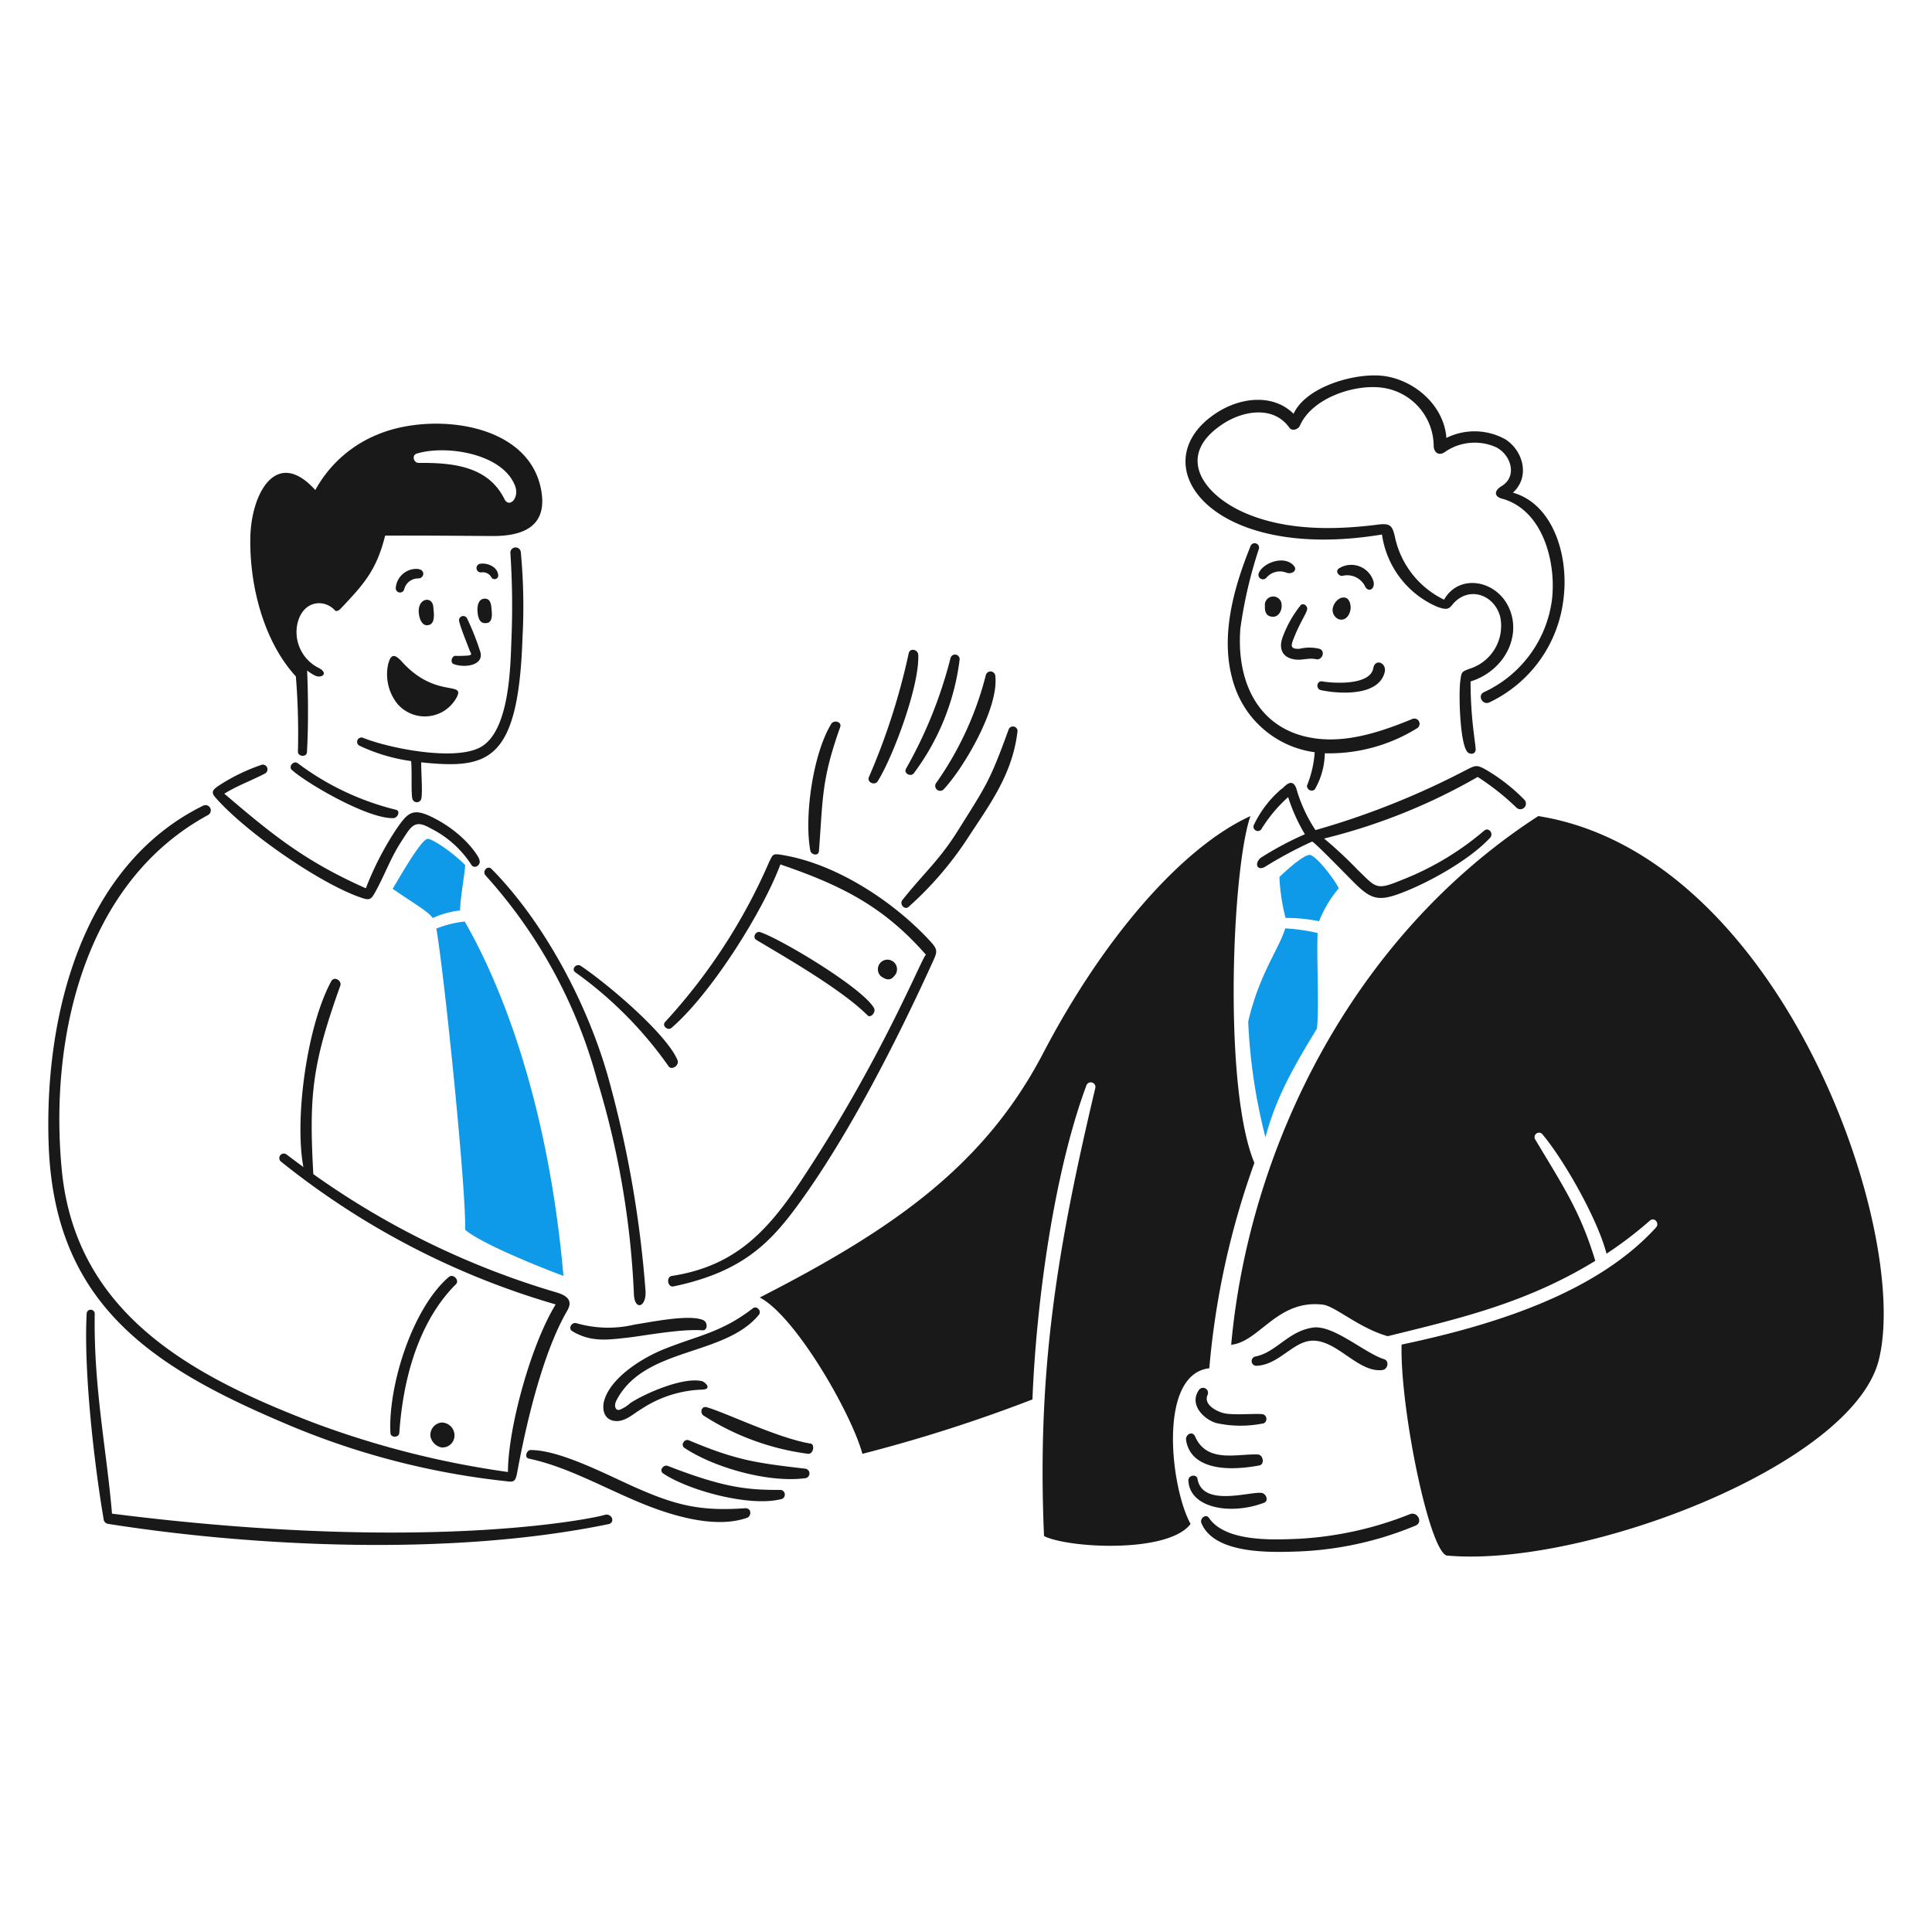 <svg viewBox="0 0 200 200" xmlns="http://www.w3.org/2000/svg" id="Business-Deal-1--Streamline-Brooklyn">
  <desc>
    Business Deal 1 Streamline Illustration: https://streamlinehq.com
  </desc>
  <path d="M133.079 95.023a20.577 20.577 0 0 1 -0.635 -4.233c1.04 -1 2.5 -2.247 3.108 -2.29 0.651 -0.047 2.729 2.728 3.032 3.465a12 12 0 0 0 -2.034 3.4 17.113 17.113 0 0 0 -3.471 -0.342Zm3.316 1.562a20.1 20.1 0 0 0 -3.353 -0.482c-0.553 1.98 -2.7 4.738 -3.828 9.657A58.064 58.064 0 0 0 131 117.737c1.091 -4.137 2.9 -7.27 5.328 -11.258 0.25 -2.495 -0.054 -7.201 0.072 -9.894Zm-88.763 -2.336c-0.014 -1.169 0.554 -4.257 0.516 -4.71 -1.364 -1.359 -3.344 -2.685 -3.866 -2.7 -0.706 -0.014 -3.248 4.58 -3.638 5.165 2.491 1.72 3.573 2.277 4.163 3.028a9.046 9.046 0 0 1 2.825 -0.783Zm0.516 33.046c0.14 -3.917 -2.143 -26.4 -2.978 -31.169a10.975 10.975 0 0 1 2.938 -0.729c1.763 3.091 8.307 15 10.22 36.681 -1.838 -0.665 -8.491 -3.298 -10.18 -4.778Z" fill="#0e99e9" stroke-width="1"></path>
  <path d="M53.914 57.15a0.543 0.543 0 0 0 -1.082 0.082 81.841 81.841 0 0 1 0.109 9.01c-0.1 2.936 -0.227 9.418 -3.162 11.086 -2.667 1.516 -9.547 0.118 -12.185 -0.944a0.448 0.448 0 0 0 -0.382 0.81 18.278 18.278 0 0 0 5.353 1.593c0.093 1.288 -0.019 3.208 0.117 3.867a0.477 0.477 0 0 0 0.941 -0.011c0.132 -0.8 -0.031 -2.625 -0.018 -3.726 6.921 0.716 10.058 0 10.484 -12.912a60.023 60.023 0 0 0 -0.175 -8.855Zm2.077 -6.581c0.784 3.865 -1.736 4.943 -5.056 4.921 -3.688 -0.026 -7.377 -0.06 -11.065 -0.042 -0.9 3.6 -2.2 5.019 -4.631 7.588 -0.145 0.153 -0.424 0.309 -0.571 0.146 -1.091 -1.207 -3.293 -1.051 -3.87 1.335a4.154 4.154 0 0 0 2.278 4.67c0.941 0.555 0.2 1.04 -0.421 0.768a4.566 4.566 0 0 1 -0.863 -0.547c0.117 2.536 0.135 6.01 -0.018 8.459 -0.034 0.551 -0.939 0.459 -0.933 -0.052a72.693 72.693 0 0 0 -0.214 -7.794c-3.407 -3.71 -4.826 -9.6 -4.71 -14.453 0.106 -4.474 2.683 -9.308 6.723 -4.839a12.886 12.886 0 0 1 6.75 -5.868c5.481 -2.139 15.21 -1.123 16.601 5.708Zm-3.779 1.086c0.5 1 1.586 -0.106 1.111 -1.352 -1.288 -3.376 -7.158 -4.265 -10.168 -3.351 -0.561 0.17 -0.343 0.973 0.2 0.969 3.485 -0.031 7.173 0.32 8.857 3.734Zm-2.579 6.723c0.775 -0.174 1.937 0.3 1.947 1.241a0.387 0.387 0 0 1 -0.693 0.181 1.018 1.018 0 0 0 -1.09 -0.543 0.452 0.452 0 0 1 -0.164 -0.879Zm-6.355 0.525c0.82 0.112 0.614 0.993 0 0.977a1.474 1.474 0 0 0 -1.435 1.126 0.446 0.446 0 0 1 -0.877 -0.117 2.138 2.138 0 0 1 2.312 -1.989Zm1.576 3.908c0.049 0.561 0.229 1.639 -0.381 1.863 -0.932 0.343 -1.2 -1.084 -1.111 -1.677 0.169 -1.145 1.401 -1.205 1.492 -0.186Zm6.048 0.443c0.04 0.434 0.039 1.115 -0.426 1.224 -0.8 0.188 -1 -0.508 -1.044 -1.194 -0.035 -0.517 0.067 -1.28 0.721 -1.31 0.71 -0.031 0.702 0.781 0.747 1.28Zm-1.181 4.224c0.4 1.381 -1.542 1.7 -2.739 1.272 -0.408 -0.145 -0.228 -0.819 0.133 -0.857a12.142 12.142 0 0 0 1.414 -0.039c0.424 -0.095 0.2 -0.194 0.035 -0.656 -0.335 -0.907 -0.8 -1.977 -1.036 -2.893a0.44 0.44 0 0 1 0.809 -0.317 27.154 27.154 0 0 1 1.384 3.49Zm-3.715 4.741c-1.536 2 -5.244 0.87 -4.944 -2.839 1.204 2.188 4.157 2.705 4.944 2.839Zm-5.84 -3.382c0.284 -1.246 0.739 -1.113 1.44 -0.338 3.437 3.8 6.5 2 5.7 3.632a3.742 3.742 0 0 1 -6.147 0.752 4.888 4.888 0 0 1 -0.993 -4.046Zm55.689 30c-4.433 -5.067 -8.847 -7.217 -15.07 -9.353 -1.811 4.868 -7.156 13.374 -11.269 16.92 -0.38 0.328 -1.015 -0.206 -0.673 -0.6a59.311 59.311 0 0 0 10.782 -16.575c0.4 -0.842 0.4 -0.878 1.362 -0.721 5.609 0.919 11.549 4.839 15.312 8.927 0.777 0.845 0.747 1.068 0.3 2.044 -3.713 8.17 -8.7 17.975 -13.9 25.124 -2.926 4.024 -5.829 7.074 -12.988 8.567 -0.595 0.124 -0.785 -0.99 -0.152 -1.087 6.444 -1 9.81 -4.493 13.355 -9.837 8.469 -12.757 12.631 -23.406 12.941 -23.406Zm-18.69 57.292c-4.708 0.338 -7.245 -0.308 -11.53 -2.214 -2.857 -1.272 -7.675 -3.816 -10.7 -3.807 -0.442 0 -0.667 0.783 -0.2 0.883 3.826 0.816 7.249 2.752 11.211 4.433 3.21 1.362 7.956 2.905 11.381 1.7 0.454 -0.155 0.519 -0.992 -0.162 -0.992Zm3.769 -0.957c-3.256 0.878 -9.682 -0.886 -12.281 -2.642 -0.457 -0.308 0.026 -0.956 0.485 -0.777 6.016 2.349 8.424 2.483 11.7 2.484a0.489 0.489 0 0 1 0.096 0.938Zm2.386 -2.146c-3.722 0.487 -9.351 -1.064 -12.464 -3.142 -0.439 -0.293 -0.007 -0.98 0.457 -0.785 4.857 2.045 6.861 2.335 12 2.931a0.5 0.5 0 0 1 0.007 0.999Zm0.3 -2.533a26.277 26.277 0 0 1 -10.8 -3.961c-0.394 -0.3 -0.208 -1.006 0.331 -0.857 1.9 0.524 7.32 3.187 10.726 3.76 0.493 0.003 0.376 1.129 -0.26 1.065Zm-11.03 -7.532c-1.928 -0.4 -5.785 1.261 -7.347 2.289a3.531 3.531 0 0 1 -1.128 0.7c-0.458 0.088 -0.56 -0.493 -0.3 -0.983 2.9 -5.563 11.133 -4.5 14.738 -8.851 0.33 -0.4 -0.209 -1 -0.63 -0.672 -3.257 2.513 -5.63 2.789 -9.227 4.238 -2.082 0.838 -5.389 2.822 -6.131 5.24 -0.277 0.9 -0.078 2.056 1.1 2.178 1.06 0.111 1.923 -0.777 2.776 -1.268a12.119 12.119 0 0 1 6.228 -1.979c1.194 -0.027 0.215 -0.892 -0.079 -0.892Zm-14.97 -9.166c1.225 0.359 1.659 0.933 1.1 1.885 -2.089 3.579 -3.884 9.7 -5.186 16.78 -0.2 1.1 -0.466 0.941 -1.358 0.85a79.939 79.939 0 0 1 -23.087 -6.133C15.34 141.313 5.633 134.709 5.04 118.552c-0.479 -13.032 3.252 -28.869 15.978 -35.143a0.547 0.547 0 0 1 0.519 0.963c-12.89 6.99 -16.456 23.24 -15.137 36.782 1.449 14.857 13.488 21.317 26.133 26.152a94.624 94.624 0 0 0 20.049 5.075c0 -4.472 2.364 -13.164 4.942 -17.346a81.654 81.654 0 0 1 -28.439 -14.789 0.468 0.468 0 0 1 0.59 -0.727q0.858 0.657 1.732 1.291c-0.936 -4.956 0.356 -14.588 2.886 -19.238 0.3 -0.549 1.122 -0.061 0.932 0.472 -2.874 8.056 -3.257 11.2 -2.79 19.5a84.467 84.467 0 0 0 25.185 12.251Zm-11.895 13.464a1.291 1.291 0 0 0 -1.169 1.4 1.454 1.454 0 0 0 1.124 1.173 1.237 1.237 0 0 0 1.369 -1.222 1.334 1.334 0 0 0 -1.324 -1.351Zm16.885 9.552c0.766 -0.172 1.1 0.818 0.377 0.967 -16.836 3.475 -37.685 2.209 -51.829 -0.033a0.553 0.553 0 0 1 -0.436 -0.517c-1 -5.9 -2.065 -15.355 -1.75 -21.249a0.418 0.418 0 0 1 0.835 0c-0.13 7.635 1.241 14.16 1.788 20.713 34.172 4.336 51.405 0.119 51.015 0.119Zm-16.173 -24.6c-3.817 3.319 -6.268 11.341 -6.02 16.128 0.027 0.523 0.885 0.51 0.921 -0.009 0.546 -7.861 3.15 -12.708 5.858 -15.386 0.404 -0.403 -0.277 -1.153 -0.759 -0.734Zm26.363 4.448c0.488 0.216 0.473 1.094 -0.085 1.053 -2.248 -0.166 -6.2 0.588 -7.644 0.748 -2.175 0.242 -3.88 0.506 -5.823 -0.654 -0.48 -0.286 -0.054 -0.978 0.431 -0.829a11.8 11.8 0 0 0 6.01 0.143c1.681 -0.252 5.672 -1.098 7.111 -0.461ZM44.683 84.566c-1.992 -0.971 -2.492 -0.407 -3.64 1.243a32.01 32.01 0 0 0 -3.171 6.147c-6.273 -2.785 -9.647 -5.521 -14.651 -9.794 1.418 -0.873 2.782 -1.336 4.21 -2.088a0.489 0.489 0 0 0 -0.306 -0.915 19.57 19.57 0 0 0 -4.576 2.235c-0.559 0.4 -0.709 0.635 -0.231 1.181 3.076 3.515 10.557 8.72 14.838 10.27 1.159 0.42 1.23 0.347 1.8 -0.7 0.933 -1.723 1.474 -3.307 2.548 -4.969 1.052 -1.63 1.374 -2.4 3.035 -1.445a10.708 10.708 0 0 1 4.271 3.816c0.317 0.46 1.032 -0.02 0.811 -0.541 0.11 -0.006 -1.284 -2.659 -4.938 -4.44ZM41 83.829A27.992 27.992 0 0 1 30.812 79c-0.428 -0.3 -0.991 0.359 -0.59 0.713 1.626 1.437 7.911 5.092 10.515 4.977 0.42 -0.018 0.748 -0.721 0.263 -0.861Zm25.827 49.862c0.073 1.684 -1.163 2.01 -1.208 0.222a88.855 88.855 0 0 0 -3.819 -22.166 51.665 51.665 0 0 0 -11.532 -21.118c-0.383 -0.435 0.2 -1.1 0.623 -0.67 4.984 5.029 9.683 13.211 12.036 21.45a114.519 114.519 0 0 1 3.902 22.282ZM104.4 75.552a0.476 0.476 0 0 1 0.923 0.232c-0.531 4.277 -2.69 7.249 -4.953 10.682a35.621 35.621 0 0 1 -6.31 7.41c-0.416 0.375 -0.98 -0.282 -0.649 -0.7 2.341 -2.943 3.821 -4.09 5.821 -7.3 2.853 -4.566 3.212 -4.936 5.168 -10.324Zm-1.364 -5.509a0.5 0.5 0 0 0 -0.983 -0.159A33.737 33.737 0 0 1 96.881 81.1a0.512 0.512 0 0 0 0.79 0.632c2.088 -2.216 5.698 -8.365 5.369 -11.689Zm-4.647 -1.886a46.105 46.105 0 0 1 -4.6 11.419c-0.258 0.482 0.473 0.878 0.8 0.482A24.677 24.677 0 0 0 99.338 68.3a0.478 0.478 0 0 0 -0.945 -0.143Zm-4.319 -0.536a68.459 68.459 0 0 1 -4.124 12.83c-0.22 0.541 0.617 0.9 0.917 0.421 1.583 -2.533 4.333 -9.861 4.195 -13.079 -0.021 -0.562 -0.858 -0.756 -0.984 -0.172Zm-8.028 7.325c0.283 -0.461 1.132 -0.23 0.934 0.326 -1.966 5.514 -1.777 7.4 -2.2 12.835 -0.043 0.556 -0.812 0.391 -0.894 -0.059 -0.648 -3.534 0.284 -10.033 2.164 -13.102Zm6.512 26.106c-0.435 0.555 -0.92 0.311 -1.354 0.016a0.991 0.991 0 1 1 1.354 -0.016Zm-2.073 3.319c0.22 0.4 -0.345 1.063 -0.67 0.738 -2.741 -2.741 -8.781 -6.164 -11.511 -7.809 -0.451 -0.272 -0.054 -0.96 0.414 -0.8 2.26 0.779 10.631 5.8 11.771 7.871Zm-20.347 5.373c0.228 0.533 -0.609 1.1 -0.922 0.635a40.759 40.759 0 0 0 -9.654 -9.726c-0.461 -0.332 0.108 -0.967 0.564 -0.664 2.568 1.711 8.802 6.919 10.016 9.755ZM146.2 74.431a0.54 0.54 0 0 1 0.5 0.954 17.281 17.281 0 0 1 -9.556 2.595 7.684 7.684 0 0 1 -1.045 3.751 0.49 0.49 0 0 1 -0.8 -0.4 11.351 11.351 0 0 0 0.8 -3.46 10.2 10.2 0 0 1 -8.209 -6.585c-1.766 -4.82 -0.284 -10.16 1.556 -14.729a0.456 0.456 0 0 1 0.875 0.257 46.486 46.486 0 0 0 -1.915 8.223c-0.464 5.8 2.066 10.857 8.2 11.455 3.249 0.313 6.575 -0.82 9.594 -2.061ZM134.188 81.6a15.463 15.463 0 0 0 1.99 4.332 82.139 82.139 0 0 0 15.7 -6.276c0.864 -0.429 1.011 -0.487 1.868 -0.02a18.781 18.781 0 0 1 4.021 3.119 0.58 0.58 0 0 1 -0.742 0.891 26.056 26.056 0 0 0 -4.055 -3.217 60.966 60.966 0 0 1 -15.9 6.376 42.462 42.462 0 0 1 3.466 3.231c1.935 1.86 1.877 2.176 4.57 1.061a29.8 29.8 0 0 0 8.525 -5.1c0.471 -0.415 1.033 0.286 0.615 0.738 -2.144 2.313 -6.522 4.754 -9.5 5.824 -2.076 0.745 -2.872 0.458 -4.391 -1.018 -0.808 -0.784 -3.9 -4.008 -4.513 -4.427a42.424 42.424 0 0 0 -4.917 2.635c-0.832 0.44 -1.095 -0.429 -0.375 -0.975a33.344 33.344 0 0 1 4.532 -2.413 18.188 18.188 0 0 1 -1.734 -3.845 15.06 15.06 0 0 0 -2.775 3.323 0.448 0.448 0 0 1 -0.793 -0.392 11.13 11.13 0 0 1 2.865 -3.762c0.169 -0.001 1.046 -1.377 1.543 -0.085Zm21.292 -29.981c-0.791 -0.215 -0.858 -0.8 -0.031 -1.3 1.616 -0.975 1.023 -3.133 -0.494 -3.984a5.411 5.411 0 0 0 -5.3 0.4c-0.752 0.579 -1.232 0.029 -1.24 -0.573a6.131 6.131 0 0 0 -5.233 -6.013c-2.922 -0.439 -7.358 1.045 -8.613 3.909 -0.166 0.379 -0.8 0.627 -1.093 0.217 -1.62 -2.285 -4.711 -1.779 -6.792 -0.447 -5.182 3.316 -2.1 7.454 2.3 9.317 4.229 1.792 9.171 1.733 13.643 1.163 1.323 -0.169 1.528 0.1 1.808 1.424a9.38 9.38 0 0 0 5.055 6.347c1.588 -2.806 5.619 -2.015 6.822 1.08 1.143 2.939 -0.718 6.339 -4.079 7.386 0 4.193 0.6 6.74 0.518 7.14 -0.09 0.452 -0.647 0.423 -0.876 0.123 -0.768 -1.007 -0.876 -6.064 -0.71 -7.27 0.137 -1 0.08 -0.986 1.09 -1.35a4.645 4.645 0 0 0 3.039 -5.369c-0.639 -2.325 -3.335 -3.215 -4.964 -1.2 -0.363 0.449 -0.595 0.549 -1.6 0.174a9.627 9.627 0 0 1 -5.668 -7.461c-17.962 2.975 -25.075 -7.472 -17.086 -12.619 2.5 -1.606 5.836 -1.958 7.936 0.123 1.305 -2.877 6.58 -4.328 9.448 -3.9 3.209 0.481 6.141 3.138 6.368 6.4a6.549 6.549 0 0 1 6.156 0.172c1.847 1.235 2.5 3.895 0.729 5.493 4.037 1.119 5.794 6.287 5.254 10.874a13.575 13.575 0 0 1 -7.7 10.842c-0.7 0.312 -1.256 -0.727 -0.556 -1.061a12.284 12.284 0 0 0 7.045 -9.552c0.468 -3.912 -0.938 -9.333 -5.176 -10.485Zm-13.315 17.545c0.178 -1.041 1.451 -0.557 1.163 0.48 -0.705 2.544 -4.98 2.148 -6.58 1.8 -0.573 -0.123 -0.45 -1 0.135 -0.907 1.288 0.221 4.976 0.405 5.282 -1.373Zm-3.515 -10.349a2.4 2.4 0 0 1 3.538 1.389c0.178 0.8 -0.549 1.168 -0.879 0.49a2.061 2.061 0 0 0 -2.356 -1.079c-0.384 0.036 -0.789 -0.524 -0.303 -0.8Zm-4.7 -0.232c0.384 0.456 -0.187 0.91 -0.78 0.7a1.827 1.827 0 0 0 -2.087 0.539 0.469 0.469 0 0 1 -0.771 -0.511c0.488 -1.095 2.679 -1.868 3.642 -0.728Zm-1.29 3.91c0.108 0.642 -0.263 1.355 -0.867 1.354 -0.769 0 -0.879 -0.611 -0.848 -1.105a0.867 0.867 0 0 1 1.719 -0.249Zm6.637 -0.611c0.449 0.133 0.565 0.83 0.509 1.2 -0.1 0.642 -0.559 1.243 -1.234 1.016a1.039 1.039 0 0 1 -0.558 -1.308c0.199 -0.608 0.771 -1.061 1.286 -0.908Zm-2.669 5.294c0.611 0.264 0.228 1.2 -0.389 1.066 -0.751 -0.169 -1.415 0.128 -2.168 0.028 -1.425 -0.189 -1.734 -1.24 -1.243 -2.438a11.652 11.652 0 0 1 1.834 -3.2c0.306 -0.247 0.721 0.119 0.652 0.454 -0.1 0.487 -0.658 1.188 -1.349 2.9 -0.313 0.778 -0.492 1.237 0.574 1.175a4.328 4.328 0 0 1 2.093 0.015Zm-11.445 74.467c-5.346 0.619 -4.014 12.346 -1.935 16.114 -2.3 3.064 -12.634 2.521 -15.17 1.257 -0.751 -17.156 1.374 -29.794 5.3 -46.346a0.482 0.482 0 0 0 -0.916 -0.3c-3.409 9.168 -5.207 22.766 -5.583 32.5a156.828 156.828 0 0 1 -17.606 5.632c-1.1 -4.111 -6.885 -14.223 -10.622 -16.184 13.732 -7.019 23.226 -13.59 29.333 -25.284 6.334 -12.129 14.488 -21.375 21.461 -24.551 -1.906 5.45 -2.845 28.1 0.408 35.9a83.684 83.684 0 0 0 -4.666 21.262Zm-6.065 -31.218a25.2 25.2 0 0 1 2.847 -5.452 15.928 15.928 0 0 1 -2.779 -5.941c-0.069 -0.494 0.664 -0.788 0.855 -0.292a17.668 17.668 0 0 0 2.49 4.978c0.711 0.951 0.631 1.152 0.115 2.087a54.75 54.75 0 0 0 -2.9 6.241c2.413 5.346 3.879 7.148 7.262 11.325 0.4 0.5 -0.095 1.169 -0.543 0.763a36.136 36.136 0 0 1 -7.454 -11.144c-0.582 -1.548 -0.484 -1.09 0.111 -2.565ZM143.28 140.7c0.556 0.17 0.411 1.055 -0.182 1.126 -2.489 0.3 -4.661 -3.1 -7.235 -3.039 -2 0.046 -3.442 2.49 -5.777 2.6a0.487 0.487 0 0 1 -0.1 -0.968c2.138 -0.428 3.379 -2.639 5.954 -2.991 2.108 -0.285 5.373 2.672 7.34 3.272Zm-8.8 18.591c-2.716 0.125 -7.625 0.339 -9.331 -2.158 -0.321 -0.468 -0.973 0.069 -0.782 0.533 1.291 3.137 6.814 3.046 9.62 2.956a35.074 35.074 0 0 0 12.56 -2.695c0.79 -0.336 0.19 -1.488 -0.591 -1.182a36.227 36.227 0 0 1 -11.479 2.548Zm-3.636 -3.723c-3.462 1.311 -7.717 0.549 -7.821 -2.318 -0.02 -0.54 0.85 -0.69 0.942 -0.157 0.508 2.916 5.247 1.346 6.566 1.444 0.498 0.002 0.88 0.817 0.31 1.033Zm-0.645 -5c-2.084 -0.1 -5.265 0.947 -6.483 -1.867 -0.261 -0.6 -1.03 -0.237 -0.929 0.4 0.413 2.595 3.392 3.381 7.58 2.6 0.586 -0.107 0.387 -1.134 -0.167 -1.134Zm0.6 -4.145c-0.42 -0.155 -3.035 0.118 -4.082 -0.125 -0.713 -0.165 -2.159 -0.864 -1.715 -1.889a0.516 0.516 0 0 0 -0.918 -0.471c-0.968 1.452 0.464 2.942 1.793 3.369a11.719 11.719 0 0 0 4.964 0.029 0.515 0.515 0 0 0 -0.041 -0.914Zm28.446 -61.943c25.193 4.02 38.62 43.023 35.241 56.328 -2.771 10.918 -30.665 21.519 -44.748 20.218 -1.861 -0.712 -4.825 -15.489 -4.644 -21.833 9.006 -1.912 19.961 -5.121 26.334 -12.12 0.4 -0.445 -0.167 -1.126 -0.638 -0.711a40.668 40.668 0 0 1 -4.484 3.421c-0.905 -3.545 -4.394 -9.691 -6.6 -12.317a0.461 0.461 0 0 0 -0.775 0.5c2.9 4.853 4.664 7.437 6.214 12.556 -7.193 4.409 -14.177 5.994 -21.491 7.8 -2.99 -0.852 -5.438 -3.116 -6.725 -3.267 -4.711 -0.552 -6.53 3.833 -9.477 4.158 1.804 -20.023 12.291 -42.119 31.792 -54.734Zm1.083 12.212a67.758 67.758 0 0 0 -10.842 6.086c0.809 2.383 2.446 5.449 3.219 7.469 0.354 0.924 0.136 1.315 -0.6 1.9a131.968 131.968 0 0 0 -19.888 19.47c-0.39 0.468 -0.992 -0.179 -0.655 -0.668 4.919 -7.142 13.76 -15.156 20.107 -19.984a48.061 48.061 0 0 1 -2.953 -7.073c-0.524 -1.639 -0.506 -1.378 0.806 -2.414a49.252 49.252 0 0 1 11.347 -6.281 19.3 19.3 0 0 0 -0.322 -5.843c-0.1 -0.436 0.669 -0.722 0.889 -0.28A10.022 10.022 0 0 1 162 94.8c-0.262 1.4 -0.326 1.335 -1.673 1.891Z" fill="#191919" stroke-width="1"></path>
</svg>
